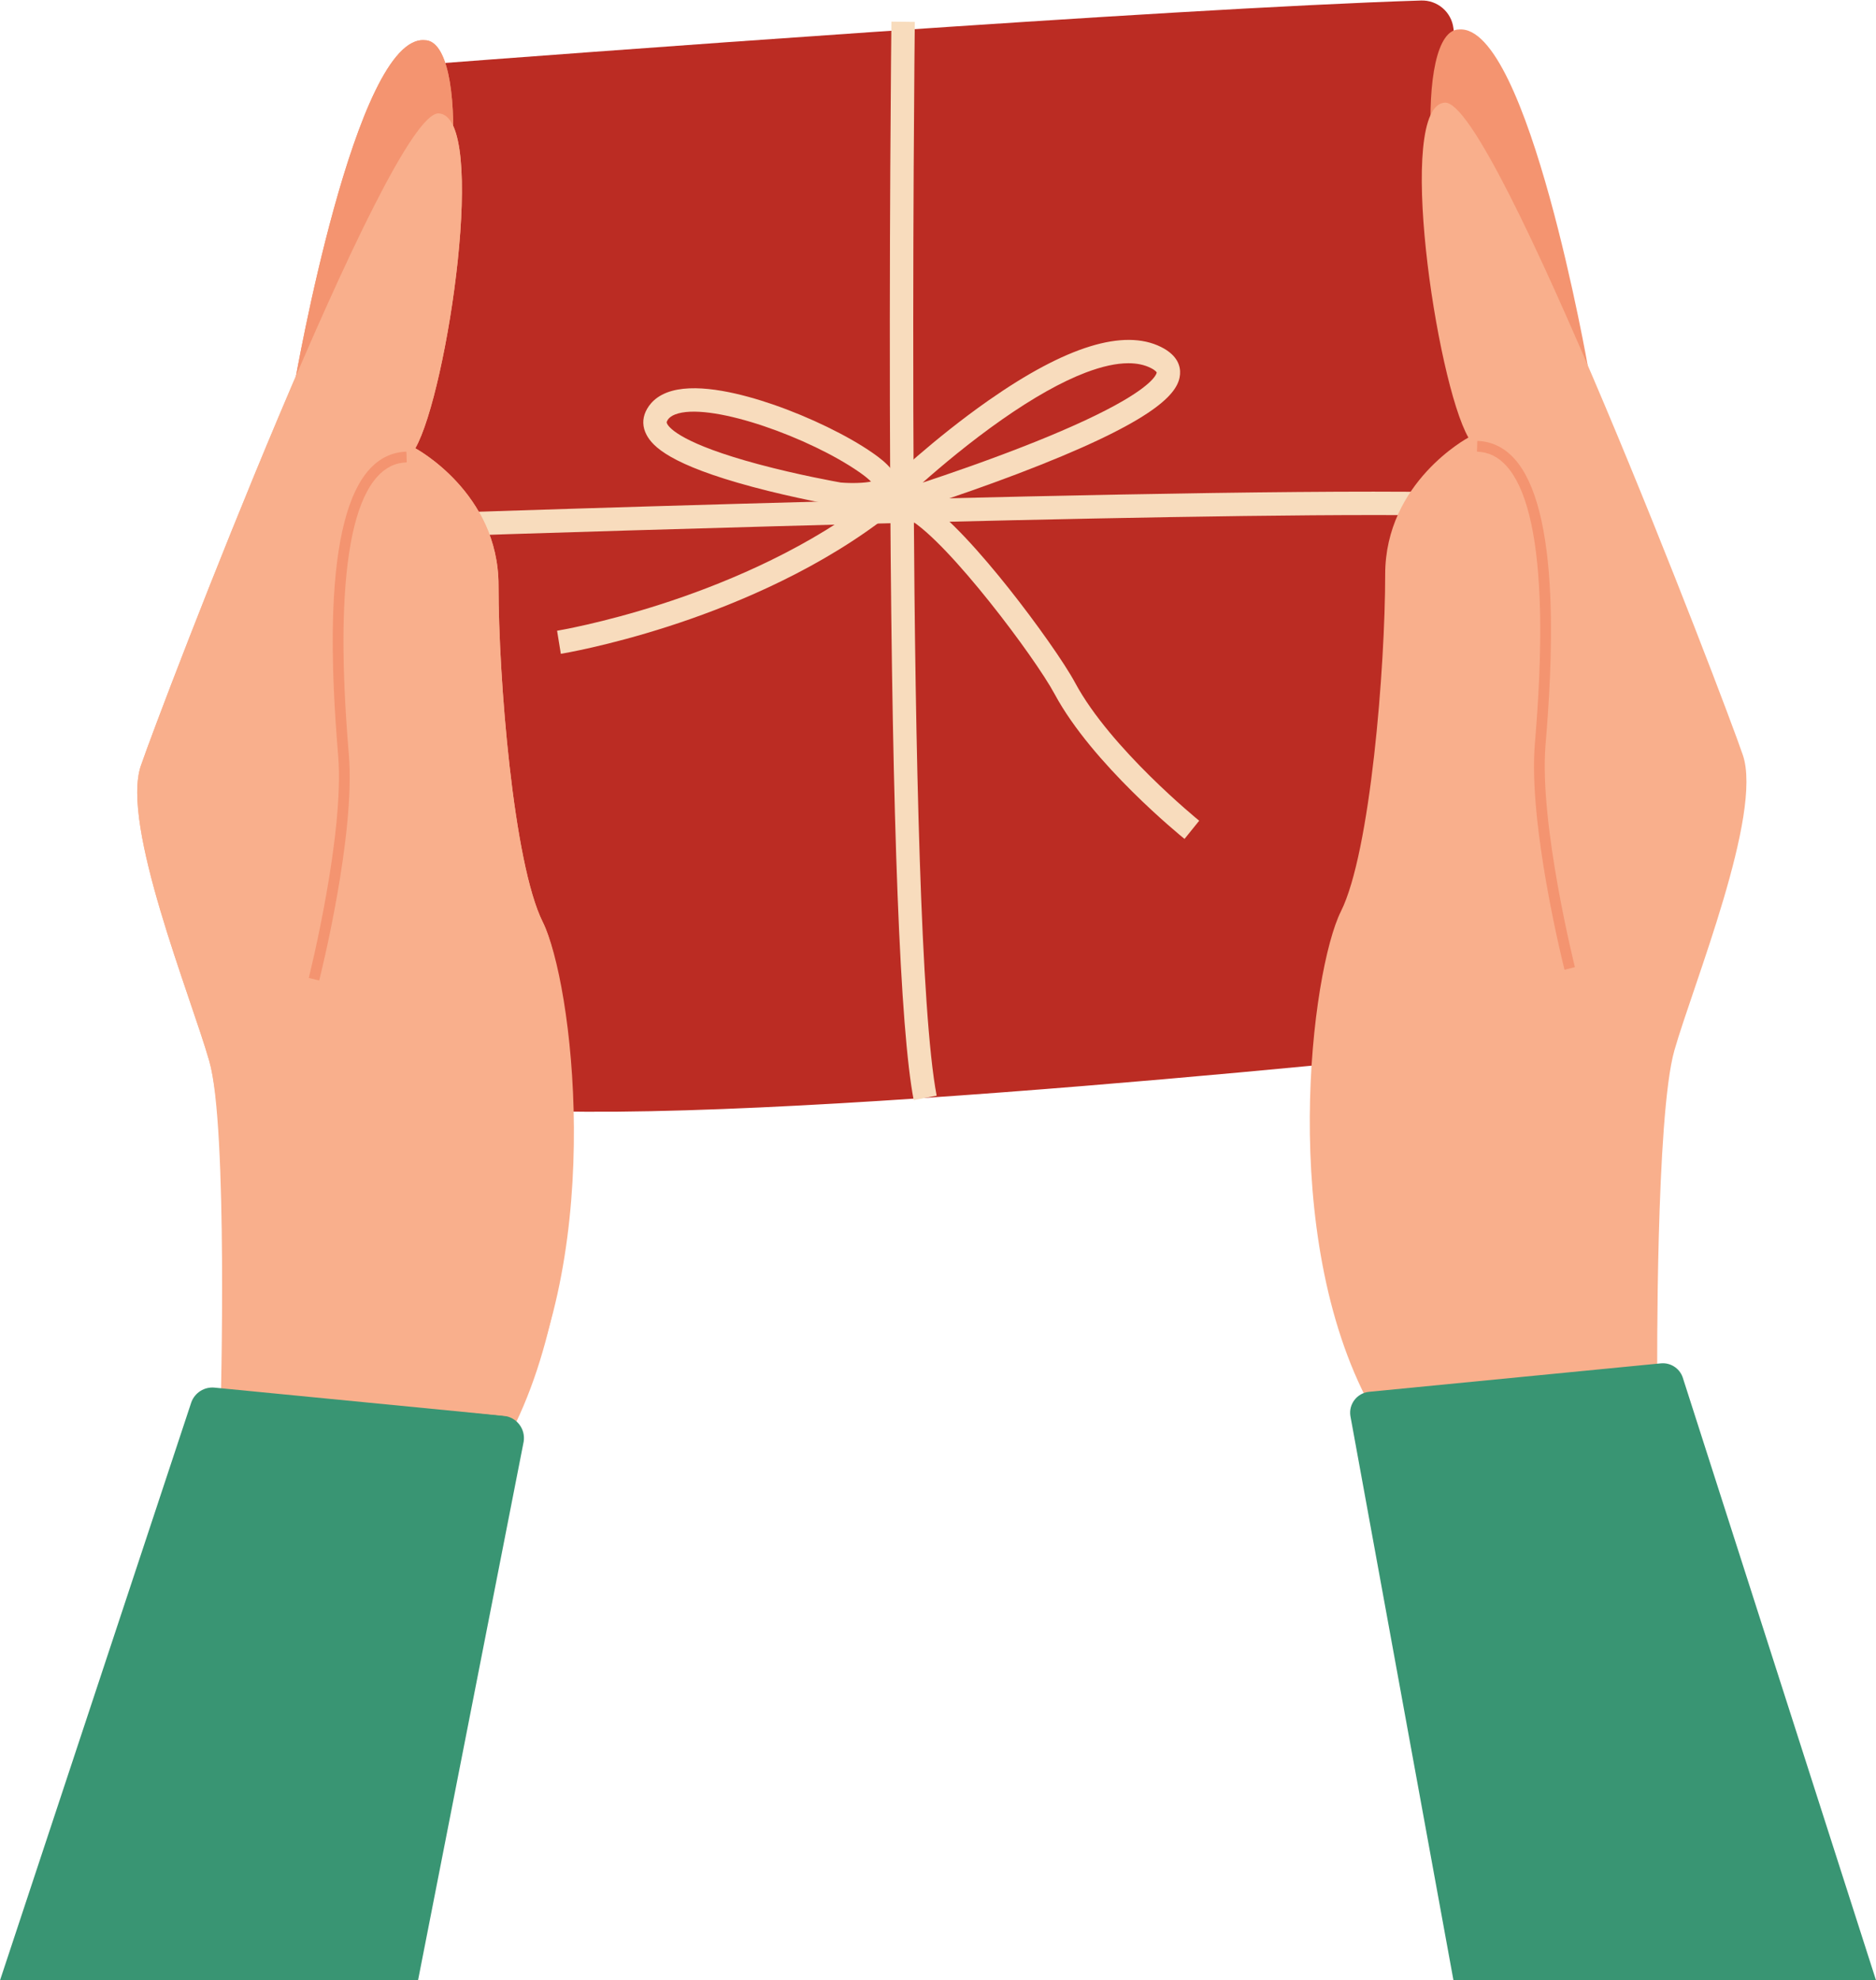 <?xml version="1.0" encoding="UTF-8"?><svg xmlns="http://www.w3.org/2000/svg" xmlns:xlink="http://www.w3.org/1999/xlink" height="421.5" preserveAspectRatio="xMidYMid meet" version="1.0" viewBox="0.0 -0.1 399.4 421.5" width="399.4" zoomAndPan="magnify"><defs><clipPath id="a"><path d="M 0 295 L 112 295 L 112 421.43 L 0 421.43 Z M 0 295"/></clipPath><clipPath id="b"><path d="M 287 290 L 399.41 290 L 399.41 421.43 L 287 421.43 Z M 287 290"/></clipPath></defs><g><g id="change1_1"><path d="M 89.387 13.707 C 116.562 11.629 247.742 1.734 302.543 0.008 C 306.031 -0.105 309.02 2.461 309.438 5.922 C 313.203 37.074 329.871 178.711 326.105 216.617 C 325.793 219.777 323.285 222.27 320.133 222.605 C 290.305 225.797 139.07 241.434 98.527 235.008 C 95.449 234.52 93.102 232 92.852 228.895 C 90.535 199.934 79.109 52.98 83.223 19.555 C 83.613 16.387 86.203 13.949 89.387 13.707" fill="#bb2c23"/></g><g id="change2_1"><path d="M 194.527 234.059 C 191.625 218.945 189.949 175.707 189.535 105.547 C 189.23 53.371 189.777 4.984 189.781 4.504 L 194.762 4.562 C 194.738 6.488 192.617 197.695 199.414 233.117 L 194.527 234.059" fill="#f8dcbd"/></g><g id="change2_2"><path d="M 84.914 114.359 L 84.742 109.383 C 93.402 109.086 297.148 102.16 323.57 105.418 L 322.961 110.359 C 318.184 109.77 307.211 109.527 292.484 109.527 C 226.906 109.527 86.641 114.301 84.914 114.359" fill="#f8dcbd"/></g><g id="change2_3"><path d="M 119.402 139.066 L 118.602 134.152 C 118.695 134.137 128.109 132.574 140.859 128.465 C 152.57 124.688 169.586 117.926 184.129 107.152 L 187.094 111.152 C 171.98 122.352 154.391 129.34 142.297 133.234 C 129.207 137.445 119.797 139 119.402 139.066" fill="#f8dcbd"/></g><g id="change2_4"><path d="M 252.184 178.465 C 251.383 177.82 232.52 162.496 224.52 147.613 C 220.344 139.84 202.016 115.398 193.645 110.473 L 196.172 106.184 C 201.641 109.402 209.273 118.23 214.719 125.07 C 220.684 132.574 226.652 141.062 228.906 145.254 C 236.434 159.262 255.121 174.438 255.309 174.594 L 252.184 178.465" fill="#f8dcbd"/></g><g id="change2_5"><path d="M 179.008 102.609 C 181.398 102.809 184.008 102.711 185.441 102.406 C 184.992 101.949 184.223 101.277 182.918 100.375 C 172.43 93.102 152.195 85.766 144.406 87.895 C 142.535 88.406 142.129 89.285 141.996 89.574 C 141.934 89.711 141.887 89.82 142.047 90.129 C 142.531 91.051 145.363 94.387 161.457 98.711 C 169.91 100.98 178.016 102.434 179.008 102.609 Z M 181.672 107.684 C 179.922 107.684 178.543 107.566 178.469 107.559 L 178.266 107.531 C 177.906 107.469 169.367 105.988 160.164 103.52 C 142.738 98.836 138.965 94.961 137.645 92.449 C 136.789 90.828 136.73 89.113 137.473 87.496 C 138.16 86 139.695 84.023 143.094 83.094 C 149.109 81.449 158.121 83.773 164.621 86.012 C 172.371 88.684 180.473 92.617 185.758 96.285 C 188.695 98.32 191.918 101.062 190.777 104.215 C 189.766 107.008 186.055 107.508 183.348 107.645 C 182.773 107.676 182.203 107.684 181.672 107.684" fill="#f8dcbd"/></g><g id="change2_6"><path d="M 240.234 77.215 C 237.66 77.215 234.613 77.883 231.121 79.211 C 226 81.164 220.023 84.52 213.355 89.18 C 206.484 93.984 200.309 99.195 196.438 102.621 C 201.605 100.918 211.035 97.699 220.332 93.973 C 228.336 90.762 234.66 87.809 239.129 85.203 C 246.203 81.078 246.266 79.191 246.262 79.172 C 246.262 79.172 246.086 78.77 244.977 78.215 C 243.641 77.547 242.055 77.215 240.234 77.215 Z M 192.82 109.012 L 186.488 105.082 L 188.797 102.863 C 189.195 102.477 198.715 93.344 210.504 85.098 C 226.926 73.617 239.273 69.801 247.199 73.762 C 250.77 75.547 251.359 77.914 251.227 79.586 C 250.938 83.16 247.309 88.578 221.578 98.836 C 207.855 104.305 194.047 108.629 193.906 108.672 L 192.82 109.012" fill="#f8dcbd"/></g><g id="change3_1"><path d="M 62.848 80.891 C 62.848 80.891 75.703 7.176 90.418 8.461 C 99.848 8.461 98.133 51.891 86.418 72.465 C 74.703 93.035 62.848 80.891 62.848 80.891" fill="#f49470"/></g><g id="change4_1"><path d="M 46.977 299.672 C 46.977 299.672 48.559 239.754 44.559 225.754 C 40.559 211.754 25.703 175.469 29.988 162.895 C 34.273 150.324 82.848 23.461 93.418 24.035 C 103.988 24.605 95.277 83.32 88.418 95.32 C 88.418 95.32 106.133 104.75 106.133 124.465 C 106.133 144.18 109.277 183.609 115.562 196.18 C 121.848 208.754 127.785 269.801 108.055 306.238 L 46.977 299.672" fill="#f9af8c"/></g><g clip-path="url(#a)" id="change5_2"><path d="M 111.492 306.746 L 88.996 421.43 L 0 421.43 L 40.73 298.383 C 41.473 296.336 43.508 295.047 45.676 295.258 L 107.25 301.266 C 109.977 301.531 111.918 304.039 111.492 306.746" fill="#399573"/></g><g id="change3_2"><path d="M 62.848 80.891 C 62.848 80.891 75.703 7.176 90.418 8.461 C 99.848 8.461 98.133 51.891 86.418 72.465 C 74.703 93.035 62.848 80.891 62.848 80.891" fill="#f49470"/></g><g id="change4_2"><path d="M 48.215 294.898 C 48.215 294.898 48.559 239.754 44.559 225.754 C 40.559 211.754 25.703 175.469 29.988 162.895 C 34.273 150.324 82.848 23.461 93.418 24.035 C 103.988 24.605 95.277 83.32 88.418 95.32 C 88.418 95.32 106.133 104.75 106.133 124.465 C 106.133 144.18 109.277 183.609 115.562 196.18 C 121.848 208.754 129.023 265.031 109.293 301.465 L 48.215 294.898" fill="#f9af8c"/></g><g id="change3_3"><path d="M 67.953 208.605 L 65.738 208.047 C 65.816 207.742 73.391 177.461 71.992 160.703 C 71.332 152.746 70.504 140.844 70.973 129.355 C 71.57 114.789 74.121 104.879 78.555 99.906 C 80.754 97.438 83.438 96.133 86.523 96.035 L 86.598 98.32 C 84.125 98.398 82.055 99.414 80.262 101.426 C 76.188 105.996 73.832 115.426 73.258 129.449 C 72.793 140.809 73.613 152.617 74.27 160.516 C 75.699 177.648 68.273 207.348 67.953 208.605" fill="#f49470"/></g><g id="change3_4"><path d="M 338.191 78.605 C 338.191 78.605 325.336 4.891 310.621 6.176 C 301.191 6.176 302.906 49.605 314.621 70.18 C 326.336 90.75 338.191 78.605 338.191 78.605" fill="#f49470"/></g><g id="change4_3"><path d="M 352.824 292.613 C 352.824 292.613 352.48 237.469 356.48 223.469 C 360.48 209.469 375.336 173.18 371.051 160.609 C 366.766 148.035 318.191 21.176 307.621 21.746 C 297.051 22.32 305.766 81.035 312.621 93.035 C 312.621 93.035 294.906 102.465 294.906 122.18 C 294.906 141.895 291.766 181.324 285.477 193.895 C 279.191 206.469 272.016 262.742 291.746 299.18 L 352.824 292.613" fill="#f9af8c"/></g><g id="change3_5"><path d="M 333.086 206.316 C 332.77 205.062 325.34 175.363 326.77 158.227 C 327.426 150.336 328.246 138.523 327.781 127.164 C 327.207 113.137 324.852 103.711 320.777 99.141 C 318.984 97.129 316.914 96.113 314.441 96.035 L 314.516 93.75 C 317.602 93.848 320.285 95.152 322.484 97.621 C 326.918 102.594 329.469 112.504 330.066 127.07 C 330.535 138.559 329.711 150.465 329.047 158.418 C 327.648 175.176 335.227 205.457 335.301 205.758 L 333.086 206.316" fill="#f49470"/></g><g clip-path="url(#b)" id="change5_1"><path d="M 399.41 421.43 L 309.445 421.43 L 287.5 301.301 C 287.098 298.758 288.926 296.402 291.484 296.152 L 353.586 290.094 C 355.625 289.895 357.535 291.105 358.23 293.027 L 399.41 421.43" fill="#399573"/></g></g></svg>